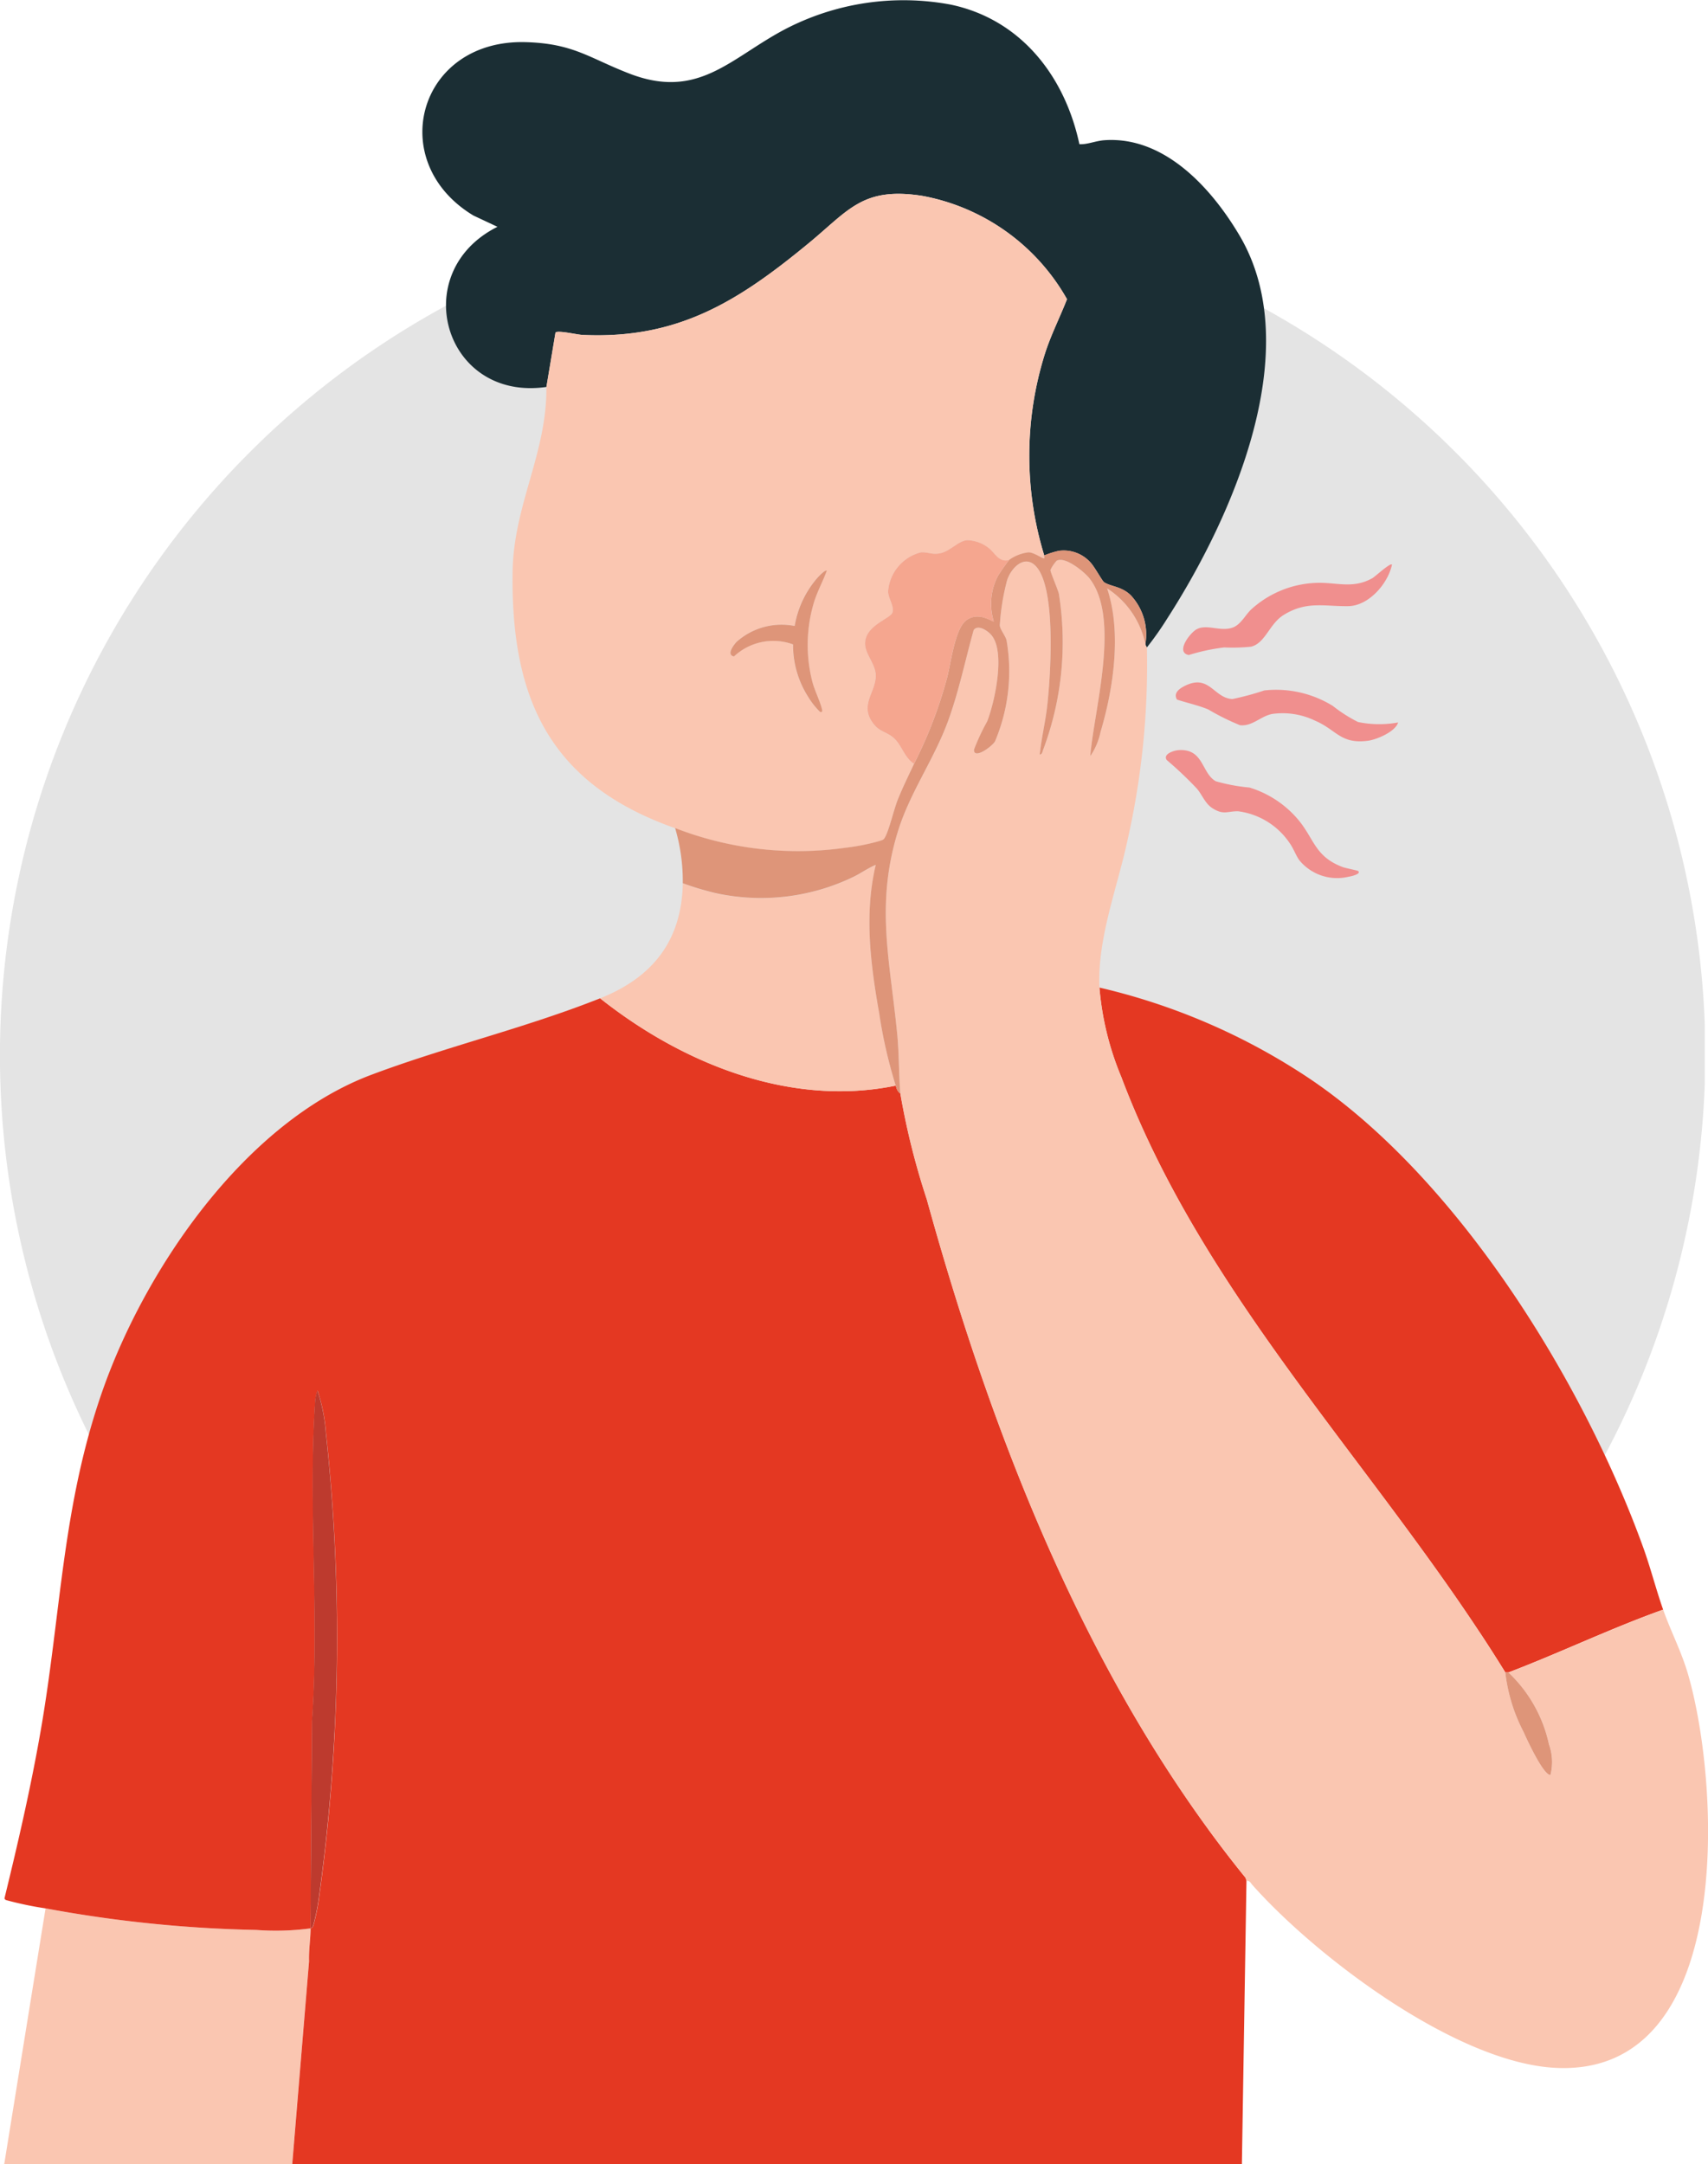 <svg xmlns="http://www.w3.org/2000/svg" xmlns:xlink="http://www.w3.org/1999/xlink" id="Group_836" data-name="Group 836" width="118.885" height="150.625" viewBox="0 0 118.885 150.625"><defs><clipPath id="clip-path"><rect id="Rectangle_233" data-name="Rectangle 233" width="118.659" height="118.662" fill="none"></rect></clipPath><clipPath id="clip-path-2"><rect id="Rectangle_234" data-name="Rectangle 234" width="118.885" height="150.625" fill="none"></rect></clipPath></defs><g id="Group_831" data-name="Group 831" transform="translate(0 14.093)"><g id="Group_830" data-name="Group 830" clip-path="url(#clip-path)"><path id="Path_559" data-name="Path 559" d="M59.351,154.748A59.352,59.352,0,1,1,118.7,95.394a59.525,59.525,0,0,1-59.351,59.353" transform="translate(0 -36.043)" fill="#e4e4e4"></path></g></g><g id="Group_833" data-name="Group 833"><g id="Group_832" data-name="Group 832" clip-path="url(#clip-path-2)"><path id="Path_560" data-name="Path 560" d="M225.161,100.489c-.28,1.323-1.619,2.864-3.037,2.886-1.672.026-2.9-.377-4.5.612-1,.616-1.266,1.954-2.269,2.209a12.437,12.437,0,0,1-1.868.052,13.759,13.759,0,0,0-2.468.528c-.952-.177.074-1.546.561-1.8.708-.364,1.618.181,2.463-.1.581-.19.9-.869,1.3-1.254a7.091,7.091,0,0,1,4.429-1.862c1.472-.086,2.633.459,4.034-.338.191-.109,1.225-1.069,1.349-.942" transform="translate(-128.273 -61.19)" fill="#f08f8e"></path><path id="Path_561" data-name="Path 561" d="M220.933,141.932c.219.225-.608.383-.72.4a3.4,3.4,0,0,1-3.378-1.152c-.235-.317-.41-.814-.653-1.159a5.112,5.112,0,0,0-3.616-2.255c-.759-.008-1.022.283-1.8-.223-.509-.333-.7-.934-1.082-1.37A25.929,25.929,0,0,0,207.6,134.2c-.285-.417.495-.666.822-.689,1.764-.12,1.586,1.607,2.6,2.17a12.785,12.785,0,0,0,2.338.434,7.151,7.151,0,0,1,3.253,2.079c1.258,1.393,1.216,2.707,3.255,3.463.195.072,1.014.224,1.062.273" transform="translate(-126.39 -81.306)" fill="#f08f8e"></path><path id="Path_562" data-name="Path 562" d="M224.779,124.263c-.185.644-1.5,1.192-2.088,1.27-1.925.255-2.186-.755-3.7-1.4a5.187,5.187,0,0,0-2.957-.466c-.807.14-1.4.883-2.258.786a16.563,16.563,0,0,1-2.216-1.1c-.7-.287-1.455-.449-2.173-.683-.267-.459.171-.766.542-.952,1.711-.859,2.008.843,3.313.915a19.4,19.4,0,0,0,2.224-.6,7.511,7.511,0,0,1,4.766,1.076,10.338,10.338,0,0,0,1.757,1.122,7.3,7.3,0,0,0,2.795.03" transform="translate(-127.464 -73.982)" fill="#f08f8e"></path><path id="Path_563" data-name="Path 563" d="M125.617,45.057a1,1,0,0,1-.107-.213,4,4,0,0,0-1.014-3.412c-.648-.631-1.388-.6-1.861-.911-.127-.085-.681-1.112-.958-1.387a2.5,2.5,0,0,0-2.191-.795,6.013,6.013,0,0,0-1.012.32,23.659,23.659,0,0,1,.031-13.991c.416-1.324,1.048-2.56,1.552-3.846a14.608,14.608,0,0,0-10.089-7.192c-4.125-.639-5.1.992-7.863,3.273-4.908,4.05-9.121,6.726-15.781,6.405-.379-.018-1.651-.325-1.869-.171l-.632,3.792c-7.116,1.037-9.731-7.98-3.411-11.144L78.74,15c-6.2-3.739-3.846-12.279,3.642-12.067,3.327.095,4.4,1.1,7.2,2.183,4.826,1.872,7.051-1.089,10.871-3.093A17.839,17.839,0,0,1,111.971.323c4.882,1.031,7.939,4.988,8.947,9.714.587.024,1.125-.238,1.762-.28,4.168-.279,7.435,3.34,9.379,6.624,4.7,7.941-.5,19.628-5.012,26.641a22.143,22.143,0,0,1-1.43,2.035" transform="translate(-45.787 0)" fill="#1b2e34"></path><path id="Path_564" data-name="Path 564" d="M22.072,341.063c-.005.771-.133,1.519-.108,2.292l-1.172,14.13q-10.02,0-20.044,0l2.879-17.807a89.662,89.662,0,0,0,14.656,1.5,18.264,18.264,0,0,0,3.789-.111" transform="translate(-0.456 -206.862)" fill="#fac6b1"></path><path id="Path_565" data-name="Path 565" d="M42.237,177.684c5.695,4.516,13.205,7.594,20.577,6.078.07.2.117.429.32.533a51.166,51.166,0,0,0,1.843,7.381c4.6,16.624,11.268,33.762,22.194,47.222l.059.206-.319,19.727q-33.05-.01-66.1,0l1.171-14.13c-.025-.773.1-1.521.108-2.292.162-.052.163-.126.212-.266a14.965,14.965,0,0,0,.4-2.058,131.187,131.187,0,0,0,.456-32.171,11.989,11.989,0,0,0-.586-2.933,3.029,3.029,0,0,0-.163.8c-.482,7.223.3,14.929-.213,22.179-.036,4.818-.07,9.659-.1,14.453a18.3,18.3,0,0,1-3.79.111,89.681,89.681,0,0,1-14.656-1.5,23.946,23.946,0,0,1-2.607-.538c-.107-.036-.217-.025-.262-.163.941-3.852,1.837-7.735,2.518-11.646,1.43-8.21,1.491-15.631,4.294-23.644,2.992-8.555,9.946-18.72,18.712-22.019,5.17-1.946,10.767-3.27,15.941-5.33" transform="translate(-0.47 -108.209)" fill="#e43822"></path><path id="Path_566" data-name="Path 566" d="M234.949,219.068c-3.647,1.3-7.15,2.992-10.769,4.372h-.213c-8.628-13.979-20.88-25.892-26.734-41.453a20.476,20.476,0,0,1-1.519-6.211,44.414,44.414,0,0,1,14.491,6.247c10.39,6.923,19.169,21.115,23.361,32.725.513,1.421.884,2.9,1.384,4.321" transform="translate(-119.188 -107.046)" fill="#e43822"></path><path id="Path_567" data-name="Path 567" d="M55.284,284.928c.032-4.794.067-9.635.1-14.453.513-7.25-.268-14.956.213-22.179a3.021,3.021,0,0,1,.164-.8,12.026,12.026,0,0,1,.586,2.933,131.187,131.187,0,0,1-.457,32.171,15.025,15.025,0,0,1-.4,2.058c-.049.14-.05.214-.212.266" transform="translate(-33.668 -150.726)" fill="#bd3a2e"></path><path id="Path_568" data-name="Path 568" d="M158.695,136.775c-.106-1.354-.082-2.737-.214-4.1-.493-5.118-1.523-8.937.027-14.05.828-2.731,2.5-5,3.494-7.7.774-2.1,1.2-4.232,1.8-6.38.292-.4.93.028,1.185.295,1.071,1.123.287,4.7-.243,6.057a14.744,14.744,0,0,0-.918,1.966c-.036.714,1.243-.2,1.461-.57a12.54,12.54,0,0,0,.8-7.056c-.1-.339-.46-.762-.466-1.028a16.136,16.136,0,0,1,.507-3.129c.286-.885,1.258-1.856,2.054-.924,1.371,1.605.978,7.566.736,9.687-.128,1.126-.405,2.244-.518,3.372.185-.029.185-.213.241-.344a21.292,21.292,0,0,0,1.091-10.854c-.085-.354-.59-1.474-.586-1.655a2.63,2.63,0,0,1,.425-.636c.576-.353,1.944.774,2.294,1.223,2.18,2.79.315,9.11.052,12.372a4.6,4.6,0,0,0,.715-1.683c.908-3.042,1.48-6.95.459-9.994a6.075,6.075,0,0,1,2.663,3.894,1.032,1.032,0,0,0,.106.213,55.372,55.372,0,0,1-1.331,13.331c-.715,3.367-2.123,6.88-1.974,10.342a20.476,20.476,0,0,0,1.519,6.211c5.854,15.561,18.107,27.474,26.734,41.453a11.872,11.872,0,0,0,1.261,4.124c.235.525,1.372,3.008,1.883,3.022a3.624,3.624,0,0,0-.1-2.135,9.678,9.678,0,0,0-2.827-5.011c3.619-1.38,7.121-3.067,10.769-4.372.532,1.512,1.266,2.89,1.734,4.5,2.285,7.876,3.231,28.049-9.255,27.384-6.882-.366-16.595-7.695-21.072-12.728-.122-.138-.165-.3-.407-.286l-.059-.206c-10.926-13.461-17.6-30.6-22.194-47.223a51.175,51.175,0,0,1-1.843-7.381" transform="translate(-96.03 -60.689)" fill="#fac6b1"></path><path id="Path_569" data-name="Path 569" d="M268.187,297.678a9.679,9.679,0,0,1,2.827,5.011,3.63,3.63,0,0,1,.1,2.135c-.512-.014-1.648-2.5-1.883-3.022a11.872,11.872,0,0,1-1.261-4.124Z" transform="translate(-163.195 -181.285)" fill="#de9579"></path><path id="Path_570" data-name="Path 570" d="M128.259,59.668c-.02.023.029.18-.006.206-.077.059-.728-.433-1.1-.414a2.887,2.887,0,0,0-1.341.528c-.747.174-.958-.484-1.442-.85a2.533,2.533,0,0,0-1.478-.532c-.61.042-1.183.765-1.871.908-.572.118-.858-.087-1.335-.064a3.034,3.034,0,0,0-2.3,2.719c.011.5.445,1.024.3,1.477-.129.415-1.813.871-1.9,2.059-.057.807.737,1.5.741,2.333.006,1.2-1.245,2.109-.056,3.469.364.416.874.487,1.286.847.6.523.752,1.389,1.436,1.816-.378.807-.783,1.629-1.118,2.454-.288.709-.612,2.165-.926,2.7-.1.163-.168.156-.32.213a15,15,0,0,1-2.4.48,23.6,23.6,0,0,1-11.87-1.369c-8.656-3.062-11.441-8.909-11.307-17.866.07-4.629,2.4-8.248,2.351-12.844l.633-3.792c.217-.154,1.489.153,1.869.171,6.66.321,10.873-2.355,15.781-6.405,2.765-2.282,3.738-3.912,7.863-3.273a14.61,14.61,0,0,1,10.089,7.192c-.5,1.286-1.136,2.522-1.553,3.846a23.657,23.657,0,0,0-.03,13.991m-15.14,1.067c-.109-.118-.614.441-.694.531a6.851,6.851,0,0,0-1.545,3.307,4.693,4.693,0,0,0-4.054,1.116c-.213.24-.71.892-.17,1.006a4,4,0,0,1,4.112-.839,6.715,6.715,0,0,0,1.069,3.677,5.345,5.345,0,0,0,.8,1.009c.136.057.186-.011.152-.152-.151-.639-.547-1.369-.709-2.064a10.3,10.3,0,0,1,.106-5.269c.232-.81.641-1.538.929-2.323" transform="translate(-55.572 -21.01)" fill="#fac6b1"></path><path id="Path_571" data-name="Path 571" d="M112.578,155.238a19.792,19.792,0,0,0,2.342.7,14.758,14.758,0,0,0,9.531-1.139c.538-.256,1.012-.611,1.561-.837-.816,3.427-.361,6.942.245,10.365a33.425,33.425,0,0,0,1.142,4.989c-7.372,1.516-14.883-1.562-20.577-6.078,3.631-1.446,5.674-3.969,5.758-8" transform="translate(-65.053 -93.76)" fill="#fac6b1"></path><path id="Path_572" data-name="Path 572" d="M152.914,104.525a6.072,6.072,0,0,0-2.663-3.893c1.02,3.044.449,6.952-.459,9.994a4.6,4.6,0,0,1-.715,1.683c.263-3.262,2.128-9.582-.052-12.372-.351-.449-1.718-1.576-2.294-1.223a2.632,2.632,0,0,0-.425.636c0,.181.5,1.3.586,1.655a21.288,21.288,0,0,1-1.091,10.853c-.056.131-.057.315-.241.344.113-1.129.39-2.246.518-3.372.241-2.121.635-8.082-.736-9.687-.8-.932-1.768.039-2.054.925a16.1,16.1,0,0,0-.507,3.129c.005.266.363.689.466,1.028a12.545,12.545,0,0,1-.8,7.056c-.218.371-1.5,1.284-1.461.57a14.712,14.712,0,0,1,.918-1.967c.531-1.36,1.314-4.934.243-6.057-.254-.267-.892-.7-1.185-.295-.6,2.148-1.029,4.28-1.8,6.38-1,2.7-2.665,4.971-3.494,7.7-1.551,5.112-.521,8.931-.027,14.049.132,1.368.108,2.751.213,4.1-.2-.1-.249-.337-.32-.533a33.43,33.43,0,0,1-1.142-4.99c-.606-3.423-1.061-6.938-.245-10.365-.548.226-1.023.581-1.56.838a14.757,14.757,0,0,1-9.531,1.139,19.865,19.865,0,0,1-2.342-.7,12.963,12.963,0,0,0-.533-3.839,23.6,23.6,0,0,0,11.87,1.369,14.959,14.959,0,0,0,2.4-.48c.151-.057.224-.051.32-.213.314-.536.637-1.991.926-2.7.335-.825.74-1.648,1.118-2.454a30.6,30.6,0,0,0,2.292-5.971c.265-.981.54-3.4,1.327-4,.877-.676,1.851.129,1.924.058a4.161,4.161,0,0,1,.3-3.167,12.845,12.845,0,0,1,.768-1.1,2.879,2.879,0,0,1,1.341-.528c.377-.02,1.028.473,1.1.414.034-.027-.014-.184.006-.206a5.993,5.993,0,0,1,1.012-.32,2.5,2.5,0,0,1,2.191.795c.277.275.83,1.3.958,1.387.473.315,1.213.279,1.861.911a4,4,0,0,1,1.014,3.411" transform="translate(-73.19 -59.682)" fill="#de9579"></path><path id="Path_573" data-name="Path 573" d="M164.018,97.531a12.97,12.97,0,0,0-.768,1.1,4.163,4.163,0,0,0-.3,3.167c-.072.071-1.047-.734-1.924-.058-.787.607-1.062,3.023-1.327,4a30.578,30.578,0,0,1-2.293,5.971c-.685-.427-.838-1.293-1.436-1.816-.412-.36-.922-.431-1.286-.847-1.189-1.361.062-2.27.056-3.47,0-.836-.8-1.525-.741-2.333.083-1.188,1.767-1.645,1.9-2.059.141-.453-.292-.981-.3-1.476a3.034,3.034,0,0,1,2.3-2.72c.477-.023.763.183,1.335.064.689-.142,1.261-.866,1.872-.908a2.53,2.53,0,0,1,1.478.531c.484.367.695,1.025,1.442.85" transform="translate(-93.784 -58.553)" fill="#f5a68f"></path><path id="Path_574" data-name="Path 574" d="M136.73,101.573c-.287.784-.7,1.512-.929,2.323a10.3,10.3,0,0,0-.106,5.269c.161.7.558,1.426.709,2.064.033.142-.017.209-.152.152a5.344,5.344,0,0,1-.8-1.009,6.715,6.715,0,0,1-1.069-3.677,4,4,0,0,0-4.112.839c-.54-.114-.044-.766.17-1.006a4.693,4.693,0,0,1,4.054-1.116,6.851,6.851,0,0,1,1.545-3.307c.08-.091.585-.649.694-.531" transform="translate(-79.184 -61.847)" fill="#de9579"></path></g></g></svg>